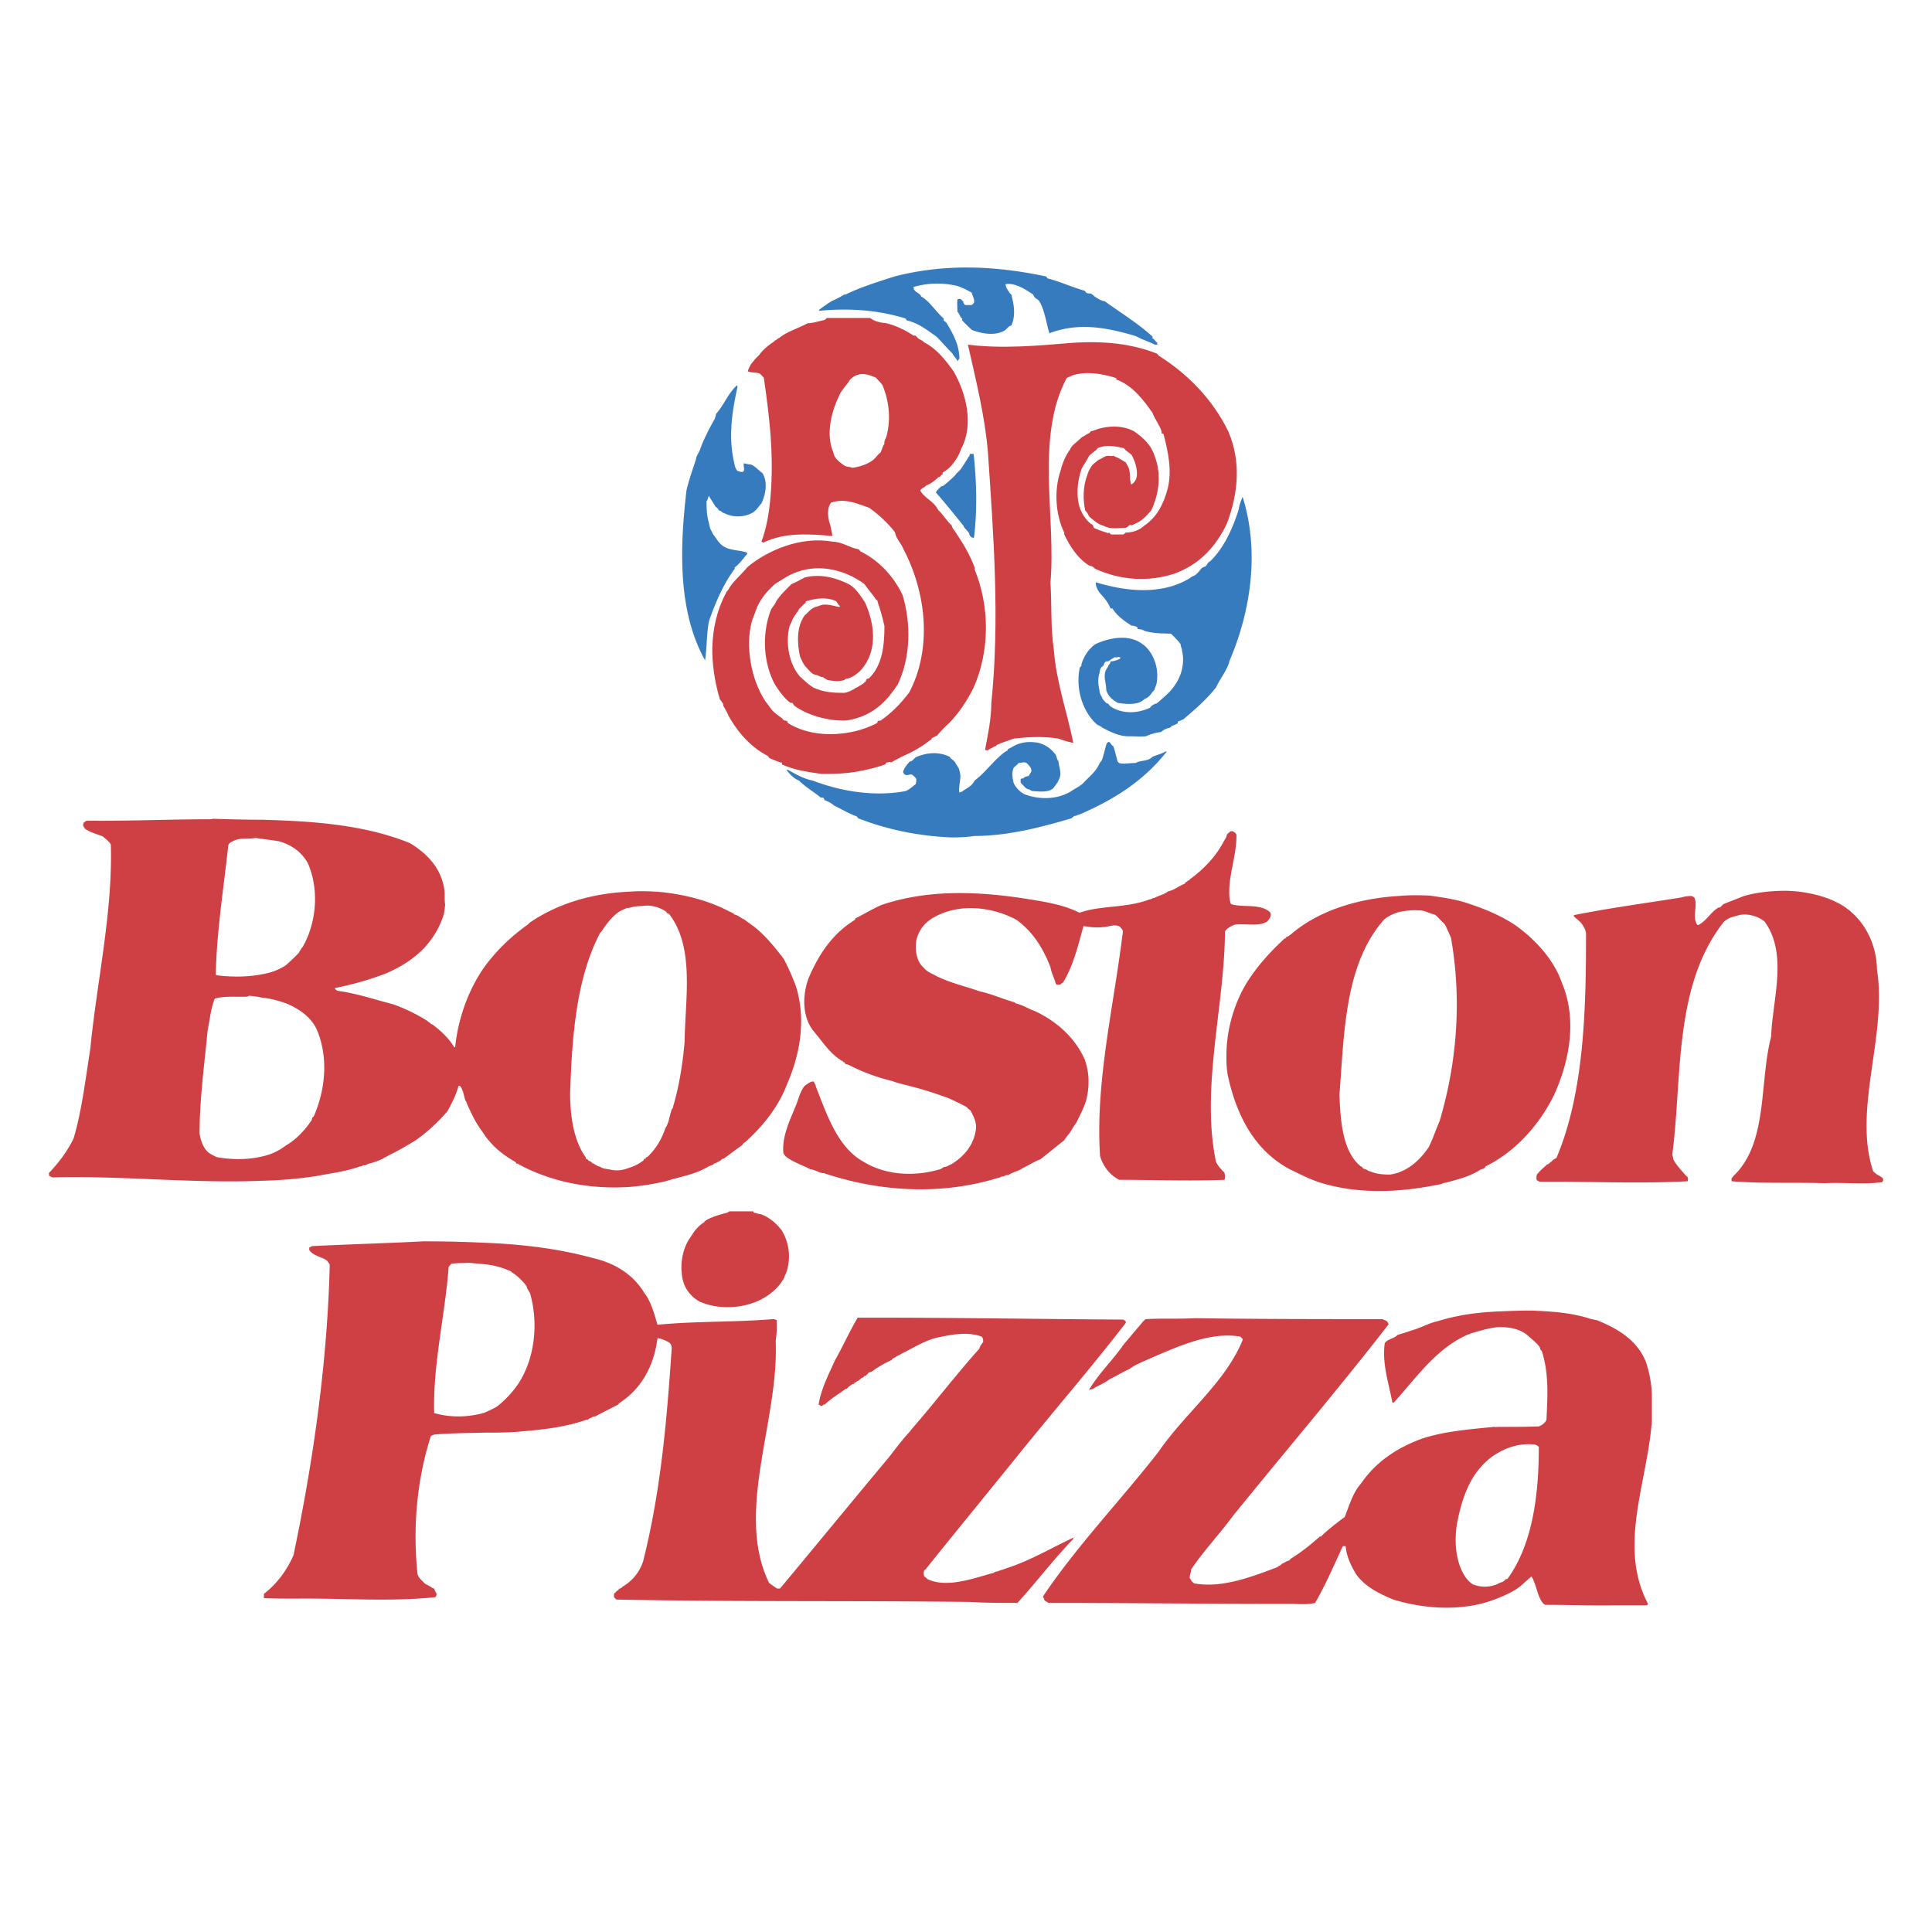 <svg xmlns="http://www.w3.org/2000/svg" width="2500" height="2500" viewBox="0 0 192.756 192.756"><g fill-rule="evenodd" clip-rule="evenodd"><path fill="#fff" d="M0 0h192.756v192.756H0V0z"/><path d="M62.735 118.426a23.648 23.648 0 0 0 3.664-.572c1.523-.475 2.95-.666 4.283-1.475.19-.096.38-.096.57-.285.286-.096.477-.238.667-.334l.143-.143c.19 0 .285-.143.381-.189.57-.43 1.094-.811 1.617-1.189l.048-.096.142-.143h.047c1.809-1.619 3.379-3.568 4.235-5.854 1.332-3.045 1.903-6.566.857-9.803a23.918 23.918 0 0 0-1.189-2.665l-.143-.19-.095-.143-.095-.096c-.761-.999-1.761-2.142-2.713-2.855-.38-.285-.666-.476-.904-.667-.38-.142-.523-.38-.951-.475-.19-.19-.381-.238-.571-.333-1.999-1.047-4.188-1.619-6.614-1.903-1.095-.095-2.237-.143-3.379-.048-3.616.143-7.138 1.189-9.897 3.093l-.143.143-.047.047c-1.666 1.19-2.998 2.475-4.188 4.045-1.618 2.188-2.76 5.233-3.046 8.185h-.095c-.571-.951-1.428-1.713-2.189-2.283-.19 0-.19-.191-.333-.191l-.143-.143a17.657 17.657 0 0 0-3.426-1.666c-1.856-.475-3.665-1.094-5.473-1.332-.238-.047-.286-.189-.333-.189 0-.191.19-.096.428-.191a30.213 30.213 0 0 0 4.568-1.332c2.713-1.143 4.759-2.855 5.758-5.615.143-.38.19-.856.238-1.285-.095-.523 0-1.095-.095-1.57-.333-2.189-1.856-3.617-3.426-4.568-4.568-1.856-9.707-2.189-14.751-2.332-1.666 0-3.284-.047-4.901-.095l-.143.047c-4.139 0-8.327.19-12.419.143-.19.047-.19.143-.333.19-.048.142-.048.285-.048.333l.19.285c.523.38 1.189.523 1.76.761.333.286.619.476.81.809.189 6.805-1.381 13.562-2.047 20.366-.475 2.998-.856 6.234-1.665 8.947-.666 1.379-1.57 2.521-2.475 3.473l.048.285.333.143c6.995-.189 13.895.619 20.89.334a42.282 42.282 0 0 0 5.472-.477c1.476-.285 2.998-.475 4.283-.951.285 0 .333-.191.476-.096.285-.096.333-.189.476-.189a8.59 8.59 0 0 0 1.333-.477c.19-.143.38-.189.57-.332 1-.477 1.856-1 2.665-1.477 1.285-.904 2.284-1.855 3.236-2.949.428-.809.857-1.617 1.094-2.521h.143c.286.332.381.904.477 1.236.047.285.19.332.19.477.476 1.047.903 1.998 1.57 2.854.856 1.381 1.998 2.285 3.331 3.047l.047.143h.144l.143.094c3.282 1.762 7.088 2.475 10.943 2.239zm86.605 23.935c-.094.047-.189 0-.285 0-2.379.238-4.949.428-7.232 1.189-2.57.951-4.615 2.379-6.043 4.473-.809.904-1.143 2.141-1.619 3.33l-.189.145-.143.094c-.666.523-1.428 1.096-2.047 1.713h-.143l-.047.096-.145.096a19.242 19.242 0 0 1-2.711 2.047l-.096.143c-.285.047-.477.236-.762.332-.094.191-.332.191-.428.334-2.521.951-5.568 2.141-8.328 1.617-.141-.143-.285-.238-.285-.332l-.143-.191c0-.332.143-.57.143-.855 1.236-1.857 2.76-3.428 4.234-5.426 5.092-6.281 10.564-12.705 15.467-19.035a.673.673 0 0 0-.191-.332l-.428-.191c-6.186 0-12.324 0-18.701-.094-1.617.094-3.236 0-4.807.094-.189 0-.189.096-.332.191-.666.809-1.332 1.57-2 2.379-1.094 1.57-2.379 2.76-3.426 4.473.191 0 .477-.094.619-.238.57-.285.998-.475 1.428-.809.715-.332 1.285-.713 1.951-.998.713-.523 1.428-.762 2.141-1.096 2.666-1.141 6.043-2.711 8.994-2.141l.096.143.094.047v.143c-1.76 4.283-5.709 7.234-8.422 11.184-3.711 4.758-8.137 9.375-11.516 14.418.143.143.143.334.191.381l.381.238c7.756 0 15.607.096 23.553.096 1-.049 2.094.143 3.047-.096 1.047-1.809 1.902-3.807 2.76-5.662h.285c.096 1.094.57 1.998 1.047 2.807.904 1.238 2.236 1.904 3.711 2.521 3.283 1 7.139 1.191 10.326-.094a12.467 12.467 0 0 0 1.809-.857c.619-.381 1.047-.855 1.617-1.332h.049c.477.809.57 1.998 1.143 2.664l.189.143c2.285 0 4.615.096 7.139.049h3.045l.096-.143c-3.047-5.758-.049-12.135.381-18.273v-2.713a11.811 11.811 0 0 0-.572-3.092c-.855-2.238-2.902-3.428-4.949-4.236-.189 0-.332-.096-.523-.096-1.998-.666-3.949-.76-5.947-.855h-.049c-1.141 0-2.283.047-3.426.096-1.902.094-3.854.332-5.852.951-.857.189-1.428.523-2.238.809-.617.191-1.141.381-1.807.57-.334.334-.762.381-1.096.619l-.189.191c-.285 2.045.381 3.949.762 5.947h.143c2.236-2.475 4.234-5.424 7.422-6.805.191 0 .238-.143.43-.143.762-.238 1.617-.477 2.426-.57 1.096-.049 2.094.094 2.951.713.475.428 1.047.857 1.332 1.285.047.143.047.332.191.332.76 2.381.57 4.711.475 6.9-.143.334-.428.523-.762.666-1.285.046-2.713.046-4.189.046zm0 15.703a3.151 3.151 0 0 1-2.283.047c-.189-.047-.572-.381-.809-.713-1.047-1.477-1.189-3.713-.857-5.521.334-1.713.857-3.426 1.762-4.758.57-.809 1.283-1.57 2.188-2.094 1.096-.666 2.332-1.047 3.76-.904a.784.784 0 0 1 .428.238c0 4.426-.523 9.613-3.141 13.182h-.143l-.094.096-.096.094-.143.096c-.191.046-.381.142-.572.237zM48.364 123.992a124.916 124.916 0 0 0-5.995-.143h-.144c-3.616.191-7.328.285-11.087.477l-.286.143v.238c.429.617 1.19.666 1.761 1.047.095.143.238.285.286.428-.238 9.66-1.618 19.463-3.617 28.98-.713 1.617-1.712 2.902-2.95 3.854V159.445c1.047.049 2.046.049 3.283.049 4.616-.049 9.327.332 13.801-.143.095-.049.143-.238.143-.334-.143-.238-.19-.381-.238-.523-.285-.047-.333-.238-.476-.238-.19-.143-.381-.189-.476-.285-.334-.332-.571-.523-.714-.904-.477-4.568-.096-9.326 1.332-13.799l.333-.143c1.666-.145 3.331-.145 5.044-.191 1.285 0 2.57 0 3.902-.143 2.142-.189 4.235-.428 6.233-1.143h.143l.047-.047c.143-.096.19-.143.333-.143.096-.143.286-.143.381-.143.762-.43 1.476-.762 2.284-1.189l.096-.145.095-.047.143-.096.048-.047c1.999-1.381 3.188-3.617 3.521-6.234l.047-.047c.38.047.904.285 1.19.477.143.189.19.332.19.523-.477 6.947-1.047 14.084-2.855 21.27-.381 1.143-1.095 1.951-2.046 2.523l-.096.094-.143.096h-.095l-.096.143-.143.096-.285.285v.334l.237.236c11.659.238 23.365.096 35.262.238 1.618.096 3.188.096 4.758.096 1.902-2.094 3.711-4.473 5.566-6.377v-.144l.145-.047c-2.189.998-4.379 2.332-6.758 3.092-.334.145-.619.191-.951.334-.238 0-.383.189-.572.189-1.999.572-4.568 1.477-6.423.572-.096-.143-.333-.238-.333-.334l-.048-.285c.048-.143.048-.285.191-.332 2.902-3.617 5.901-7.281 8.946-11.041 3.664-4.568 7.518-8.994 11.041-13.562v-.143c-.145-.143-.24-.189-.334-.189-8.232-.049-16.322-.191-24.745-.191h-1.665c-.856 1.428-1.475 2.855-2.284 4.283-.619 1.381-1.379 2.855-1.618 4.379l.239.143c.189 0 .189-.143.38-.143.714-.668 1.333-1 2.093-1.57h.096l.143-.145.095-.094c.143-.096.286-.191.333-.238h.143l.047-.143c.238 0 .238-.191.429-.191l.142-.143.048-.047.143-.096.143-.047.096-.143h.142l.095-.143.096-.049.095-.143c.333-.047.523-.238.714-.381.523-.332 1-.617 1.57-.855l.095-.143c.333-.143.428-.287.714-.381l.143-.096c1.189-.57 2.236-1.285 3.568-1.617 1.523-.334 3.141-.619 4.474-.096.143.143.143.332.143.523-.143.189-.334.428-.381.666-2.38 2.664-4.521 5.473-6.805 8.09l-.095.143c-.667.713-1.333 1.57-2.094 2.57-3.664 4.377-7.281 8.803-10.897 13.133h-.286a11.803 11.803 0 0 1-.809-.57c-3.426-7.092 1-16.133.666-24.127a10.28 10.28 0 0 0 .096-2.094l-.286-.096c-3.901.334-7.804.191-11.61.572-.286-1.047-.667-2.379-1.285-3.141-1.095-1.855-2.95-2.998-4.996-3.475-3.57-.994-7.282-1.423-10.946-1.566zm0 16.942c-1.57.475-3.426.523-5.044.047-.143-4.758 1.047-9.564 1.428-14.418 0-.191.048-.191.19-.381l.095-.096c.714-.096 1.095-.047 1.618-.096h.143l1.57.145a8.173 8.173 0 0 1 2.617.713l.096.096.143.094c.476.334.714.572 1.142 1.047l.19.287c.048.238.19.381.333.666.857 2.998.477 6.52-1.189 9.041a10.153 10.153 0 0 1-2.094 2.236c-.382.238-.81.427-1.238.619zm26.79-20.082l.048.143c.285 0 .38.143.713.143.857.334 1.475.857 2.046 1.57.762 1.189.999 2.809.476 4.283-.047.143-.143.238-.19.477-.523.951-1.332 1.666-2.332 2.189-1.76.902-4.235 1.047-6.138.189-.999-.57-1.713-1.57-1.761-2.902-.143-1.238.238-2.713.952-3.617.285-.477.666-1 1.284-1.379l.048-.096.285-.191c.571-.285 1.333-.523 1.951-.666l.238-.143h2.38zm64.336-31.454c-3.949.238-7.852 1.427-10.564 3.711l-.428.334c-.238 0-.143.19-.334.19-1.379 1.285-2.521 2.521-3.568 4.091-1.381 2.094-2.236 4.902-2.236 7.568v.332c0 .617.049 1.285.189 1.902.953 4.188 2.855 7.377 6.141 9.137 1.094.523 1.998 1 3.045 1.332 2.475.762 5.092.953 7.756.762a31.34 31.34 0 0 0 3.998-.57c.332 0 .475-.191.76-.191 1.238-.332 2.381-.617 3.428-1.283.189-.096.475-.096.523-.334 2.998-1.475 5.377-4.141 6.852-7.137 1.617-3.57 2.283-7.662.762-11.232-.857-2.426-2.809-4.424-4.711-5.757-1.381-.904-2.951-1.57-4.568-2.094-1.189-.428-2.617-.618-3.902-.809h-.096c-1.049-.048-2.047-.048-3.047.048zm0 27.6a4.907 4.907 0 0 1-.809.189c-.666 0-1.381-.047-2-.332-.189 0-.236-.143-.428-.191l-.143-.047c-.189 0-.143-.238-.332-.238-1.855-1.475-2.047-4.664-2.143-7.137.477-5.998.477-13.039 4.473-17.513.334-.285.811-.523 1.381-.713.619-.143 1.332-.237 2.047-.19h.047c.189 0 .428.048.619.096.332.143.57.238.951.333l.238.19c.238.238.381.428.666.667l.189.285c.143.333.334.713.523 1.19 1.047 5.948.666 12.182-1.141 18.272-.381.857-.666 1.762-1.096 2.617-.805 1.141-1.71 2.045-3.042 2.522zm38.783-28.123c1.807.048 3.807.476 5.328 1.333 2.238 1.285 3.617 3.76 3.664 6.52 1.047 6.566-2.426 13.99-.379 20.129.189.189.379.332.666.475.143.096.189.096.332.285 0 .096 0 .287-.143.334-1.855.238-3.76 0-5.662.096-3.236-.096-6.234.047-9.279-.191l-.049-.094v-.145c0-.094.145-.189.191-.285 3.473-3.283 2.568-9.279 3.76-13.895.143-3.76 1.713-8.28-.666-11.516-.668-.523-1.666-.809-2.523-.619-.332.095-.617.143-1.047.333-.143.095-.332.191-.475.333-5.045 6.376-4.141 15.56-5.141 23.173 0 .191.096.334.096.523.285.572.809 1.096 1.285 1.666.143 0 .143.191.189.285l-.047.238c-4.379.238-8.994.049-13.514.049h-1.238l-.285-.143-.047-.145c0-.094 0-.285.047-.428.332-.428.666-.666 1-1l.143-.047c.143-.143.332-.238.475-.428l.096-.049.238-.141c2.807-6.615 2.949-15.086 2.949-22.415a1.957 1.957 0 0 0-.332-.808c-.238-.381-.572-.572-.904-.904l.047-.095c3.57-.713 7.139-1.189 10.707-1.76.477-.143.809-.143 1.047-.143l.238.143c.381.76-.238 1.951.285 2.712l.096.048c.809-.381 1.285-1.333 2.047-1.761h.143l.143-.143.189-.19c.715-.286 1.332-.523 2.047-.809 1.332-.38 2.76-.523 4.188-.523h.095v.002zm-55.294-5.949l.236.143.145.191c.047 2.188-.951 4.378-.668 6.519.049.143.049.333.145.428 1.094.333 2.379 0 3.473.523l.238.143c.096.095.191.095.238.333v.095c-.047.286-.191.428-.334.619-.855.571-2.094.19-3.236.333-.189.048-.379.143-.666.333-.141.095-.236.19-.332.334-.049 7.518-2.428 15.607-.904 22.982.238.477.523.762.855 1.096 0 .094.049.189.049.332 0 .096 0 .285-.049.381-3.52.143-6.947 0-10.514 0-.904-.475-1.572-1.283-1.904-2.379-.477-7.471 1.379-14.941 2.283-22.412l-.047-.144c-.049-.095-.143-.19-.287-.333-.521-.285-1.094.048-1.617.048-.809.095-1.332 0-1.951-.096l-.047.047c-.523 1.904-1.047 4.045-2.047 5.616-.143 0-.143.143-.332.191h-.287l-.094-.145c-.143-.523-.428-1.045-.523-1.617-.762-1.951-1.76-3.522-3.379-4.711-2.475-1.333-5.71-1.666-8.184-.286-.81.428-1.522 1.142-1.809 2.284-.143.904-.048 2.046.666 2.712.333.381.571.523 1 .715 1.427.807 3.045 1.141 4.663 1.711 1.143.238 2.283.762 3.475 1.096l.094.096c.668.143 1.334.57 2 .809 2.189 1.047 3.949 2.664 4.9 4.807.477 1.332.477 2.711.143 4.043-.238.811-.619 1.477-.951 2.189-.189.285-.334.477-.523.809-.189.334-.523.666-.715 1-.664.523-1.475 1.189-2.141 1.713l-.238.189c-.617.238-1.047.523-1.807.904-.383.287-.904.334-1.381.668h-.143c-.191 0-.238.143-.43.143-.236 0-.283.143-.475.143-5.71 1.76-11.849 1.379-17.369-.477-.476 0-.809-.332-1.332-.381-.952-.477-1.856-.762-2.522-1.332-.048-.096-.143-.143-.19-.334-.143-1.713.714-3.33 1.332-4.9.19-.523.38-1.189.714-1.666l.19-.189c.143-.049.286-.238.619-.334h.19c.047.191.189.285.189.477 1.143 2.902 2.189 6.09 4.759 7.518 2.189 1.334 4.997 1.523 7.614.762.095 0 .238-.143.428-.236.286 0 .476-.191.762-.287 1.19-.76 2.237-1.855 2.427-3.568.049-.666-.285-1.285-.571-1.809a.899.899 0 0 1-.333-.285c-.476-.285-1.094-.572-1.809-.904-1.046-.381-2.427-.857-3.617-1.143-.809-.238-1.427-.332-1.998-.57a19.251 19.251 0 0 1-4.092-1.475 1.84 1.84 0 0 0-.619-.238l-.047-.143-.143-.049-.143-.143h-.095l-.143-.143-.095-.047c-1.047-.762-1.618-1.713-2.474-2.713-1.143-1.381-1.19-3.521-.524-5.33 1.047-2.426 2.379-4.425 4.616-5.805l.048-.143c.856-.428 1.618-.904 2.569-1.333 4.758-1.617 9.85-1.379 14.846-.57 1.762.286 3.426.57 4.949 1.333 2.141-.763 4.617-.429 6.996-1.333.189 0 .238-.143.475-.143.43-.238.951-.333 1.381-.666.57-.096 1.047-.524 1.664-.761l.049-.143c.191 0 .191-.19.381-.19l.094-.143.096-.047c1.189-.905 2.332-1.999 3.189-3.569.141-.286.332-.476.381-.809l.141-.143c.096-.048.143-.143.287-.191h.142zm-96.837.762c.571.095 1.094.143 1.666.238 1.19.333 2.236 1 2.902 2.188 1.047 2.379.952 5.425-.285 7.947-.143.19-.143.381-.381.571 0 .143-.142.19-.19.381-.428.476-.809.809-1.332 1.285-.714.476-1.523.763-2.379.905-1.475.285-3.045.285-4.568.094l-.047-.094c.095-4.283.761-8.424 1.237-12.754 0-.047 0-.19.143-.333.142-.095.38-.238.666-.333.571-.19 1.285-.047 1.951-.19.236.047.426.095.617.095zm0 15.845c.904.096 1.76.334 2.522.619 1.285.57 2.569 1.428 3.093 2.949.999 2.666.667 5.76-.476 8.328-.143 0-.143.191-.19.334-.666.998-1.57 1.951-2.569 2.521a5.793 5.793 0 0 1-2.379 1.096c-1.38.332-2.903.332-4.378.094-.238-.047-.476-.189-.809-.381-.571-.332-.904-1.143-1.046-1.998 0-3.426.476-6.805.809-10.326.238-1.189.333-2.236.713-3.141 1.047-.285 2.142-.143 3.236-.191l.19-.094c.427.048.855.095 1.284.19zm36.593-8.945c.571-.19 1.237-.19 1.809-.238h.19c.476.048 1.047.19 1.522.476l.143.096c.096 0 .096.238.333.238 2.617 3.332 1.618 8.566 1.57 12.8-.19 2.141-.523 4.33-1.142 6.424 0 .191-.19.285-.19.477-.19.523-.238 1.189-.571 1.664-.428 1.238-.999 2.143-1.808 2.904l-.143.047-.047.143h-.144l-.047.143a4.352 4.352 0 0 1-1.476.762c-.618.238-1.237.334-1.951.143-.285-.047-.618-.047-.951-.285-.19 0-.238-.096-.477-.191l-.095-.094c-.238 0-.238-.238-.429-.238l-.047-.047c-.19 0-.048-.191-.333-.191v-.143c-1.237-1.666-1.57-4.234-1.57-6.424.19-5.473.57-11.373 2.998-15.988l.143-.143c.428-.667.951-1.381 1.665-1.904.19-.143.523-.285.856-.428.097-.003.144-.003.192-.003z" fill="#cf4044"/><path d="M112.557 73.457c-.902 0-1.76-.429-2.57-.856-.189-.19-.428-.19-.664-.428-1.285-1.238-2-3.332-1.619-5.425 0-.239.238-.239.191-.476.236-.762.666-1.475 1.379-1.999 1.332-.619 3.283-1.047 4.664-.047 1.047.713 1.713 2.283 1.475 3.807 0 .237-.191.57-.238.808-.332.286-.428.714-.998.904-.572.619-1.762.523-2.666.381-.477-.286-.951-.619-1.141-1.285 0-.571-.191-1.046-.143-1.522 0-.286.143-.571.332-.81 0-.189.238-.237.238-.523.285 0 .57-.095.902-.237l.098-.096-.098-.095c-.189-.048-.236.095-.428 0-.238.095-.475.286-.713.428h-.189l-.143.095c-.098.19-.098.381-.287.428-.143.19-.189.239-.238.619-.189.619-.143 1.142 0 1.761 0 .238.096.428.238.666.047.19.238.38.477.62.238 0 .189.189.428.332 1.094.714 2.617.714 3.902.096.096-.143.285-.333.666-.428l.285-.239c.572-.523 1.143-.952 1.57-1.665.619-.857.951-2.189.666-3.331 0-.238-.143-.428-.143-.666-.189-.286-.523-.619-.951-1.047-.857-.047-1.666 0-2.664-.286-.285-.19-.477-.142-.668-.19l-.047-.19c-.143-.047-.285-.143-.57-.143-.666-.428-1.428-.951-1.904-1.712h-.189c-.238-.619-.619-1.047-1.047-1.523-.191-.238-.428-.619-.428-1.094 3.092.952 6.66 1.285 9.42-.428.191-.19.43-.19.619-.381l.238-.238c.189-.19.238-.429.666-.523.191-.19.238-.428.477-.523 1.332-1.285 2.189-3.141 2.807-5.044l.047-.19c.049-.333.191-.761.381-1.19 1.666 5.283.904 11.231-1.332 16.417v.095c-.332.952-.855 1.522-1.332 2.522-.998 1.237-2.094 2.189-3.283 3.188-.143 0-.238.143-.523.19v.19c-.143.047-.332.19-.57.238l-.191.19c-.334.047-.619.19-.904.428a5.305 5.305 0 0 0-1.521.429c-.715.047-1.047 0-1.475 0h-.289v-.002zM97.139 53.662c-.19 0-.333-.143-.428-.333 0-.238-.333-.429-.571-.81v-.047c-.857-1.047-1.713-2.142-2.76-3.331.048-.19.333-.429.523-.619l.19-.047c.333-.238.809-.667 1.189-1.046l.19-.238c.476-.381.667-.856 1.095-1.476 0-.143.191-.143.191-.428h.379c.287 2.617.381 5.472.049 8.279l-.047.096zm-26.79 12.229c-2.76-4.949-2.522-11.278-1.856-16.988.238-1 .619-2.094.952-3.093 0-.333.333-.666.428-1.046.333-.904.762-1.761 1.285-2.713.19-.285.238-.524.285-.761.81-.904 1.191-2.047 2.094-2.855l.047.143c-.571 2.617-.951 5.14-.285 7.804.047.286.143.428.285.619.19 0 .287.095.476.095l.144-.096c.094-.238-.048-.429 0-.762.189 0 .428.096.618.096.429.047.857.618 1.238.856.571.904.333 2.141-.095 3.045-.286.286-.429.619-.857.904l-.286.144c-.761.332-1.808.332-2.569-.096-.19 0-.238-.19-.476-.238-.143-.095-.143-.285-.38-.38-.191-.333-.429-.667-.667-1.094-.095.094-.095.428-.237.523 0 .523 0 1.19.143 1.809.143.476.143.856.333 1.142l.19.381c.285.333.476.761.904 1.094.666.523 1.665.428 2.475.713v.143c-.381.428-.762.999-1.237 1.332v.143c-1.047 1.38-1.903 3.283-2.57 5.234-.237 1.19-.19 2.522-.38 3.855v.047h-.002zM94.76 83.545c-2.998-.143-6.091-.714-9.136-1.904l-.143-.19c-.714-.238-1.427-.666-2.284-1.095-.19-.19-.619-.428-.952-.523 0-.143-.095-.333-.333-.237-.81-.667-1.523-1.047-2.19-1.713-.571-.238-.904-.619-1.237-1.047l.095-.048c.761.428 1.57.904 2.521 1.095 2.856 1.095 6.187 1.617 9.231 1.046.381-.143.619-.38 1.047-.713 0-.143.095-.38 0-.571-.19-.19-.19-.238-.428-.381-.238 0-.476.143-.714 0l-.143-.238c.143-.476.428-.761.667-1.047.333-.047.381-.286.618-.429l.095-.047c1.047-.428 2.189-.523 3.283 0 .096.238.429.333.571.619s.381.476.428.904c.191.619-.143 1.333-.047 2.046l.285-.095c.381-.333.952-.476 1.237-1.095 1.143-.856 1.998-2.141 3.094-2.903l.189-.095.049-.143.381-.19c.809-.524 1.76-.619 2.711-.428.572.19 1.047.428 1.477.952.381.333.236.666.475.856 0 .333.191.856.191 1.332-.049.381-.191.571-.285.809-.145.143-.191.286-.43.571-.428.428-1.428.333-1.998.285-.238 0-.238-.143-.523-.19-.285-.095-.428-.38-.715-.618 0-.048-.047-.238 0-.429.191 0 .287-.047.43-.19l.381-.095c.047-.143.189-.333.236-.428v-.19c-.047-.237-.236-.428-.475-.666-.285-.143-.428 0-.811 0-.047.143-.236.238-.475.476-.189.476-.143.904 0 1.523.189.428.666.951 1.143 1.142 1.57.571 3.283.476 4.615-.333.381-.285.809-.428 1.236-.856.523-.571 1.191-1.047 1.57-1.904l.238-.333c.189-.523.287-1.047.477-1.665l.143-.144h.096c.189.096.189.286.428.429.189.523.285 1.047.428 1.523l.145.143c.475.143.998 0 1.664 0 .43-.286 1.236-.143 1.666-.619.428-.19.904-.285 1.285-.523h.141c-2.283 2.903-5.186 4.759-8.707 6.282-.189 0-.236.143-.523.143l-.285.237c-3.045.905-6.377 1.761-9.66 1.761-.952.143-1.713.143-2.332.143h-.141v-.002zm.761-47.49c-.048-.286-.333-.428-.476-.761-.476-.476-1.142-1.237-1.617-1.713-.904-.619-1.667-1.285-2.951-1.618l-.144-.19c-2.759-.856-5.709-1.047-8.612-.762v-.095c.238-.19.428-.333.667-.476.428-.381 1.142-.619 1.76-1l.047-.047h.143c1.571-.762 3.283-1.285 4.901-1.809 4.996-1.285 9.992-1.095 15.133 0l.143.19c1.285.333 2.379.856 3.711 1.237l.143.19c.191.143.477 0 .619.19l.285.237c.285.143.523.381.953.429 1.57 1.142 3.234 2.142 4.758 3.521v.191c.189.047.236.237.477.428v.19h-.24c-.379-.19-.855-.381-1.33-.571l-.572-.285c-2.76-.809-5.615-1.428-8.613-.286l-.047-.143c-.285-.903-.428-2.188-1-3.093-.143-.19-.475-.238-.57-.618-.666-.429-1.713-1.19-2.76-1.047 0 .38.238.57.379.856l.191.19c.238.903.477 2.046 0 3.093-.191 0-.381.238-.57.428-.904.619-2.285.429-3.379 0-.38-.38-.666-.618-.952-.951v-.19l-.095-.048c-.143-.19-.19-.428-.38-.618 0-.429-.048-.81 0-1.237l.19-.048c.238 0 .238.19.38.238l.048.19.143.19h.666l.239-.238v-.19c0-.238-.191-.571-.239-.809-.428-.238-.856-.477-1.427-.666a8.538 8.538 0 0 0-4.377.095v.095c.047.429.618.477.76.857.857.476 1.38 1.427 2.237 2.188v.19l.286.238c.618 1.046 1.285 2.188 1.285 3.568l-.193.29z" fill="#377bbf"/><path d="M85.767 76.93c.856-.143 1.713-.38 2.569-.666l.095-.19c.19.047.286-.143.476 0 .381-.238.714-.381 1.047-.571l.096-.047c1.095-.476 1.903-.952 2.759-1.618l.144-.096v-.095c.286-.096.381-.238.523-.238.428-.523.904-.999 1.237-1.285 1-1.046 1.761-2.189 2.426-3.521 1.619-3.664 1.619-8.089.096-11.801v-.191c-.475-1.285-1.094-2.284-1.808-3.378-.191-.333-.381-.428-.476-.809-.523-.476-.856-1.095-1.332-1.523l-.238-.381c-.523-.666-1.189-.904-1.57-1.57.143-.286.428-.286.619-.523.428-.143.904-.524 1.19-.81.238 0 .238-.285.428-.285v-.191c.904-.475 1.57-1.522 1.856-2.378 1.286-2.427.476-5.568-.761-7.709-.856-1.189-1.666-2.237-2.95-2.903-.19-.237-.429-.237-.619-.428l-.238-.238h-.19c-.857-.571-1.761-.999-2.713-1.237-.571-.047-1.237-.19-1.617-.523H82.485l-.19.19c-.619.143-1.237.333-1.713.333-.952.523-2.046.81-2.855 1.476-.19.048-.238.238-.429.238l-.047.095c-.666.429-1.237.952-1.523 1.38-.38.333-.523.571-.808.904-.144.285-.286.476-.286.714.38.19 1.094 0 1.333.381l.237.237c.619 4.235 1.094 8.423.571 12.848-.143 1.237-.429 2.522-.809 3.521l.189.095c2.142-1.046 4.616-.856 6.9-.666-.096-.429-.143-.952-.333-1.428-.143-.666-.19-1.38.19-1.903.999-.333 1.951-.143 2.855.19.333.095.666.238.951.333.952.666 1.904 1.57 2.57 2.427.095.666.666 1.143.856 1.713 2.237 4.235 2.903 9.851.571 14.276-.856 1.142-1.809 2.094-2.855 2.808l-.286.047-.048.19c-.523.286-1.142.523-1.759.714-2.38.666-5.14.571-7.186-.714l-.048-.19c-.19-.047-.428-.047-.428-.19-.238-.238-.571-.38-1.047-.856-.238-.285-.476-.667-.714-.952-1.427-2.188-1.998-5.472-1.333-7.947.191-.57.333-.856.524-1.428.476-.999 1.047-1.617 1.76-2.283.714-.429 1.237-.809 1.809-1.046 2.332-1.048 4.901-.429 6.663.713.189.095.333.238.476.333.428.618.856 1.047 1.142 1.523l.142.095.048.19c.286.856.476 1.522.666 2.379 0 1.856-.19 3.949-1.57 5.234-.381 0-.19.333-.381.333-.143.19-.333.285-.522.38-.096.095-.239.143-.334.19-.428.286-.856.476-1.189.524-1.095 0-2.046-.048-3.093-.524-.524-.333-.856-.666-1.332-1.094-1.095-1.237-1.476-3.331-1.047-5.044l.189-.38c.143-.477.476-.857.667-1.143l.095-.19c.239-.191.381-.428.667-.619v-.142c1.095-.333 2.189-.428 3.046 0 .19.286.19.333.38.476l-.095.095c-.333-.046-.762-.237-1.38-.237-.333-.047-.714.191-.999.237-.523.191-.762.62-1.047.81-.857 1.189-.762 2.807-.476 4.139.143.286.285.667.476.904.285.285.666.856 1.047.905.333.047.475.237.761.237.19.19.381.19.429.286.618.095 1.095.19 1.713 0l.095-.096c.619-.095 1.047-.428 1.428-.761.285-.286.522-.619.713-.952 1.046-1.856.619-4.188-.19-5.948-.143-.238-.333-.476-.522-.761-.287-.381-.571-.714-1-1-1.38-.714-2.95-1.094-4.472-.714-.476.238-.857.476-1.333.667-.618.618-1.094 1.047-1.522 1.713-.19.476-.429.57-.571.952-.903 2.475-.666 5.282.428 7.328.429.667 1 1.475 1.571 1.856h.19l.19.286c1.332.952 3.331 1.522 5.091 1.475.524-.048 1-.19 1.428-.333 1.617-.571 2.759-1.666 3.807-3.284 1.284-2.712 1.332-6.043.476-8.898-.952-1.999-2.475-3.521-4.236-4.378l-.046-.095-.096-.096c-.905-.143-1.666-.761-2.617-.761-3.141-.571-6.472.857-8.471 2.522-.666.809-1.475 1.475-1.855 2.142-.095.238-.285.333-.285.428-.904 1.666-1.333 3.568-1.38 5.472v.571c.047 1.618.333 3.188.761 4.616.19.142.19.333.333.428v.191c.286.428.477.952.714 1.332.904 1.523 2.141 2.855 3.712 3.665l.19.237c.428.19.714.286 1.094.429h.143v.19c1.237.571 2.617.761 3.997.951h.19c1.186 0 2.376-.047 3.566-.286zm12.706-2.045l-.191-.096c.285-1.522.619-3.045.619-4.615.857-8.328.236-16.608-.334-25.031-.285-3.521-1.189-7.185-1.998-10.754 3.473.428 7.043.096 10.469-.19 2.949-.19 5.807.048 8.424 1.095l.143.19c2.949 1.855 5.424 4.426 6.945 7.566 1.287 2.997 1 6.138-.141 9.184-1.047 2.189-2.619 4.044-5.234 4.997-2.619.856-5.377.666-7.9-.477l-.285-.238-.334-.095c-1.141-.714-1.902-1.903-2.475-3.093v-.191c-.855-1.713-1.045-4.187-.379-6.138.236-.952.57-1.618.951-2.142.143-.428.762-.809 1.189-1.237.285-.143.523-.333.762-.428l.143-.19h.143c1.238-.523 2.902-.666 4.188.048.857.618 1.666 1.284 2.045 2.521.619 1.618.477 3.616-.379 5.377-.238.238-.523.619-.904.904-.238.19-.619.381-1.047.571-.238-.143-.238.095-.57.238-.666 0-1.523.19-2.191-.19-.617-.19-.855-.428-1.426-.904-.143-.143-.143-.38-.43-.619-.236-1.047-.236-2.427.191-3.521.096-.334.238-.619.428-.905.191-.286.43-.38.666-.619.191-.095.428-.19.619-.333.381-.19.619 0 .904-.095.285.142.572.237.855.428l.383.238.094.19c.334.428.334 1.095.334 1.57.096.19 0 .381.143.428.189-.095.285-.238.428-.476.285-.666 0-1.713-.428-2.475-.238-.238-.57-.381-.762-.666-.857-.19-1.76-.381-2.617 0-.189.285-.523.428-.857.762-.189.428-.523.856-.76 1.332-.428 1.237-.572 2.807-.096 4.045.238.523.475.952 1.047 1.428.143 0 .238.19.285.38.381.19.666.286 1.096.428.143 0 .332.19.428.047l.189.191h1.236l.24-.191c.664 0 1.379-.238 1.807-.666 1.285-.857 1.951-2.142 2.381-3.759.428-1.761.047-3.569-.43-5.425l-.189-.048v-.186c-.191-.667-.619-1.095-.904-1.856-.857-1.237-2-2.76-3.617-3.331v-.143c-1.381-.429-2.902-.714-4.33-.285-.143.095-.381.143-.619.285-3.141 5.9-1.047 13.847-1.617 20.414.143 2.189 0 4.378.334 6.662.236 3.236 1.332 6.281 1.949 9.327-.428-.096-.855-.191-1.332-.381l-.143-.048c-1.379-.237-2.949-.19-4.473 0l-.143.048c-.477.19-.904.285-1.523.571l-.143.143c-.191 0-.191.095-.428.19l-.429.239zM85.767 37.339c.57-.095 1.141.143 1.617.333.19.238.476.477.666.762.667 1.618.856 3.426.381 5.14-.095.237-.237.428-.19.713-.19.19-.19.477-.38.857-.286.19-.476.523-.762.761-.381.286-.809.476-1.332.619-.239.047-.477.143-.762.143-.239-.143-.476 0-.857-.286-.428-.286-.952-.714-1-1.237-.809-1.856-.19-4.235.762-6.043.19-.285.523-.666.762-1 .094-.238.428-.523.761-.666.143-.048.238-.048.334-.096z" fill="#cf4044"/></g></svg>